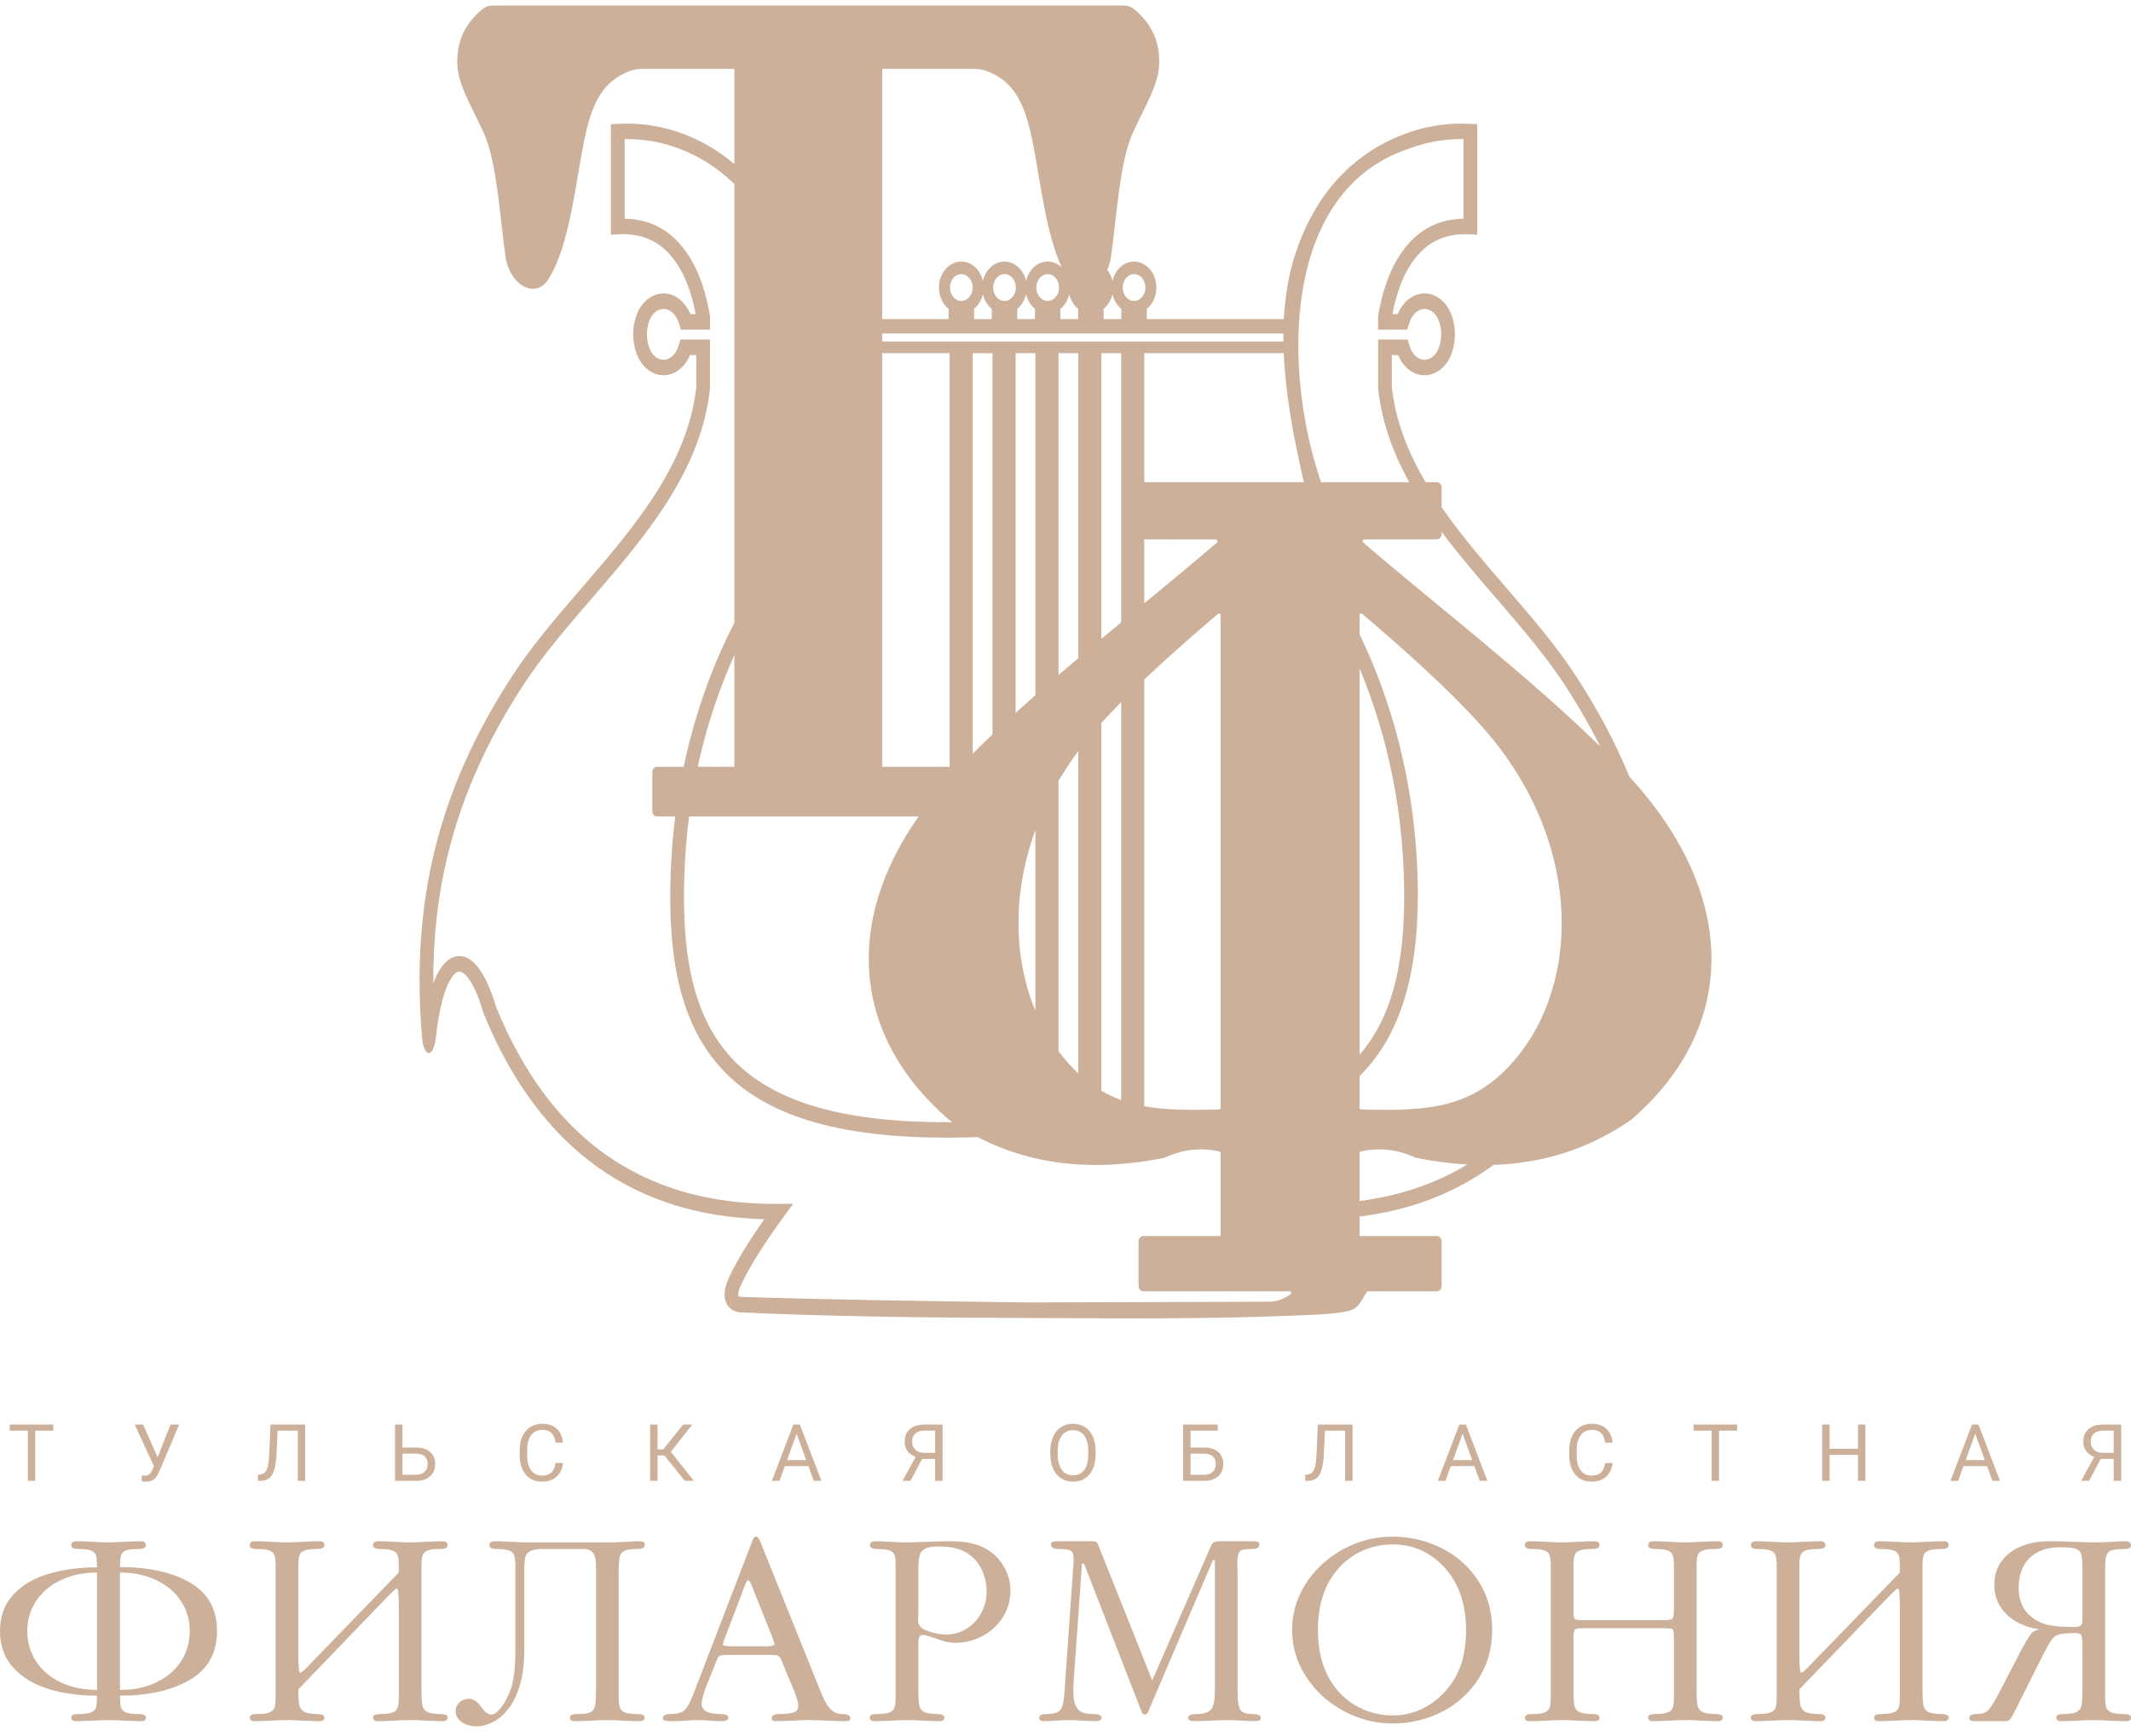 <?xml version="1.0" encoding="UTF-8"?> <svg xmlns="http://www.w3.org/2000/svg" width="216" height="176" viewBox="0 0 216 176" fill="none"> <path fill-rule="evenodd" clip-rule="evenodd" d="M115.881 130.911C115.62 130.911 115.407 130.671 115.407 130.376V125.843C115.407 125.548 115.62 125.308 115.881 125.308L123.723 125.308V116.914C123.723 116.828 123.67 116.756 123.596 116.739C121.637 116.293 119.786 116.564 118.021 117.377C111.265 118.739 104.903 118.285 99.094 115.277C86.424 115.725 78.555 113.552 73.883 109.099C69.044 104.485 67.666 97.528 67.979 88.573C68.047 86.621 68.203 84.686 68.445 82.773H66.594C66.333 82.773 66.12 82.532 66.12 82.238V78.271C66.12 77.976 66.333 77.736 66.594 77.736H69.293C69.477 76.861 69.68 75.994 69.901 75.133C70.983 70.927 72.502 66.897 74.436 63.135L74.437 18.654C72.81 17.072 70.966 15.894 69.019 15.134C67.182 14.417 65.249 14.069 63.316 14.1V22.172C65.465 22.212 67.263 22.977 68.696 24.498C70.252 26.15 71.345 28.498 71.953 31.935L71.967 32.013V33.418H69.005L68.851 32.865C68.721 32.395 68.485 31.994 68.187 31.716C67.918 31.466 67.597 31.318 67.258 31.318C66.814 31.318 66.406 31.568 66.104 31.971C65.776 32.41 65.572 33.206 65.572 33.895C65.572 34.585 65.776 35.38 66.104 35.819C66.406 36.223 66.814 36.473 67.258 36.473C67.598 36.473 67.911 36.334 68.168 36.096C68.454 35.831 68.68 35.441 68.81 34.973L68.963 34.42H71.964L71.965 39.417L71.962 39.441C71.029 47.849 65.387 54.397 59.934 60.728C57.463 63.597 55.03 66.421 53.13 69.32C49.424 74.977 46.896 80.588 45.44 86.451C44.387 90.69 43.893 95.066 43.917 99.691C44.149 99.074 44.401 98.564 44.67 98.164C45.132 97.477 45.659 97.072 46.228 96.958C46.825 96.838 47.421 97.037 47.994 97.561C48.824 98.322 49.631 99.85 50.313 102.164C52.99 108.674 56.642 113.674 61.358 117.026C66.091 120.39 71.913 122.111 78.914 122.051L80.392 122.038L79.453 123.332C78.569 124.549 77.722 125.764 76.954 126.973C76.206 128.151 75.558 129.29 75.063 130.367C74.934 130.664 74.862 130.916 74.839 131.124C74.826 131.242 74.831 131.325 74.852 131.374C74.86 131.394 74.878 131.412 74.904 131.426C74.948 131.45 75.012 131.469 75.095 131.481C84.675 131.776 94.387 131.923 104.125 132.039C104.508 132.044 121.826 131.987 128.741 131.968C129.469 131.966 130.195 131.625 130.787 131.245C130.85 131.204 130.881 131.124 130.862 131.044C130.843 130.965 130.782 130.911 130.709 130.911H115.881ZM12.163 158.871C15.092 158.871 17.464 159.399 19.277 160.457C21.091 161.509 21.998 163.143 21.998 165.355C21.998 167.571 21.086 169.22 19.263 170.292C17.439 171.368 15.073 171.907 12.163 171.907C12.163 172.445 12.192 172.833 12.25 173.071C12.313 173.303 12.473 173.478 12.73 173.594C12.992 173.711 13.424 173.769 14.025 173.769C14.53 173.769 14.787 173.885 14.787 174.118C14.787 174.37 14.617 174.496 14.287 174.496C13.923 174.496 13.38 174.477 12.662 174.438C11.94 174.399 11.397 174.38 11.028 174.38C10.664 174.38 10.111 174.399 9.374 174.438C8.632 174.477 8.079 174.496 7.711 174.496C7.386 174.496 7.221 174.37 7.221 174.118C7.221 173.885 7.464 173.769 7.944 173.769C8.55 173.769 8.986 173.711 9.258 173.594C9.525 173.478 9.685 173.303 9.748 173.071C9.806 172.833 9.835 172.445 9.835 171.907C8.036 171.907 6.392 171.679 4.903 171.223C3.414 170.762 2.226 170.044 1.334 169.06C0.446 168.071 0 166.839 0 165.355C0 163.876 0.446 162.649 1.334 161.679C2.226 160.714 3.414 160.006 4.903 159.564C6.392 159.118 8.036 158.9 9.835 158.9C9.835 158.357 9.806 157.969 9.748 157.736C9.685 157.498 9.525 157.324 9.258 157.207C8.986 157.096 8.55 157.038 7.944 157.038C7.464 157.038 7.221 156.912 7.221 156.664C7.221 156.388 7.386 156.252 7.711 156.252C8.152 156.252 8.715 156.271 9.399 156.31C10.082 156.349 10.606 156.368 10.97 156.368C11.338 156.368 11.877 156.349 12.575 156.31C13.278 156.271 13.846 156.252 14.287 156.252C14.617 156.252 14.787 156.388 14.787 156.664C14.787 156.912 14.53 157.038 14.025 157.038C13.434 157.038 13.007 157.091 12.75 157.193C12.493 157.3 12.328 157.469 12.265 157.702C12.197 157.935 12.163 158.328 12.163 158.871ZM12.163 171.325C13.535 171.325 14.762 171.073 15.834 170.563C16.906 170.059 17.74 169.351 18.337 168.444C18.933 167.537 19.234 166.509 19.234 165.355C19.234 164.23 18.933 163.211 18.337 162.304C17.735 161.397 16.896 160.689 15.819 160.185C14.743 159.676 13.521 159.424 12.163 159.424V171.325ZM9.835 159.424C8.482 159.424 7.265 159.676 6.188 160.185C5.107 160.694 4.268 161.402 3.666 162.309C3.065 163.211 2.764 164.23 2.764 165.355C2.764 166.509 3.065 167.537 3.661 168.444C4.263 169.351 5.097 170.059 6.174 170.563C7.245 171.073 8.467 171.325 9.835 171.325V159.424ZM30.238 171.267C30.238 172.013 30.272 172.542 30.34 172.862C30.408 173.182 30.578 173.41 30.84 173.551C31.102 173.687 31.533 173.759 32.13 173.769C32.629 173.769 32.881 173.885 32.881 174.118C32.881 174.37 32.717 174.496 32.392 174.496C32.023 174.496 31.48 174.477 30.767 174.438C30.049 174.399 29.506 174.38 29.133 174.38C28.764 174.38 28.211 174.399 27.479 174.438C26.742 174.477 26.189 174.496 25.815 174.496C25.486 174.496 25.316 174.37 25.316 174.118C25.316 173.885 25.563 173.769 26.048 173.769C26.625 173.769 27.052 173.716 27.324 173.604C27.59 173.497 27.76 173.323 27.833 173.085C27.905 172.852 27.94 172.484 27.94 171.994V171.354V159.424V158.783C27.94 158.303 27.905 157.945 27.833 157.707C27.76 157.469 27.59 157.3 27.319 157.193C27.047 157.091 26.62 157.038 26.048 157.038C25.563 157.038 25.316 156.912 25.316 156.664C25.316 156.388 25.486 156.252 25.815 156.252C26.262 156.252 26.824 156.271 27.503 156.31C28.182 156.349 28.706 156.368 29.074 156.368C29.438 156.368 29.972 156.349 30.675 156.31C31.373 156.271 31.945 156.252 32.392 156.252C32.717 156.252 32.881 156.388 32.881 156.664C32.881 156.912 32.629 157.038 32.13 157.038C31.557 157.038 31.131 157.091 30.859 157.193C30.587 157.3 30.418 157.469 30.345 157.707C30.272 157.945 30.238 158.303 30.238 158.783V159.424V167.799C30.238 168.987 30.306 169.579 30.437 169.579C30.549 169.579 30.82 169.346 31.257 168.881L40.423 159.424V158.783C40.423 158.303 40.389 157.945 40.316 157.707C40.243 157.469 40.073 157.3 39.802 157.193C39.53 157.091 39.108 157.038 38.531 157.038C38.051 157.038 37.809 156.912 37.809 156.664C37.809 156.388 37.973 156.252 38.298 156.252C38.745 156.252 39.307 156.271 39.986 156.31C40.665 156.349 41.189 156.368 41.557 156.368C41.931 156.368 42.469 156.349 43.163 156.31C43.861 156.271 44.428 156.252 44.874 156.252C45.204 156.252 45.369 156.388 45.369 156.664C45.369 156.912 45.117 157.038 44.613 157.038C44.04 157.038 43.614 157.091 43.342 157.193C43.071 157.3 42.901 157.469 42.828 157.707C42.755 157.945 42.721 158.303 42.721 158.783V159.424V171.354C42.721 172.091 42.755 172.615 42.823 172.92C42.891 173.226 43.056 173.439 43.313 173.565C43.565 173.691 44.002 173.759 44.613 173.769C45.117 173.769 45.369 173.885 45.369 174.118C45.369 174.37 45.204 174.496 44.874 174.496C44.506 174.496 43.963 174.477 43.25 174.438C42.532 174.399 41.989 174.38 41.615 174.38C41.252 174.38 40.699 174.399 39.962 174.438C39.22 174.477 38.667 174.496 38.298 174.496C37.973 174.496 37.809 174.37 37.809 174.118C37.809 173.885 38.051 173.769 38.531 173.769C39.113 173.769 39.535 173.716 39.807 173.604C40.073 173.497 40.243 173.323 40.316 173.085C40.389 172.852 40.423 172.484 40.423 171.994V171.354V162.828C40.423 161.625 40.355 161.024 40.224 161.024C40.161 161.024 39.889 161.267 39.404 161.751L30.238 171.267ZM55.142 157.038C54.487 157.038 54.022 157.106 53.745 157.246C53.464 157.387 53.294 157.605 53.231 157.906C53.168 158.202 53.139 158.711 53.139 159.424V167.285C53.139 168.672 52.989 169.87 52.683 170.874C52.383 171.878 51.985 172.683 51.49 173.289C51 173.895 50.477 174.336 49.919 174.608C49.361 174.884 48.818 175.02 48.28 175.02C47.761 175.02 47.281 174.884 46.844 174.608C46.408 174.336 46.185 173.948 46.185 173.449C46.185 173.114 46.32 172.828 46.582 172.586C46.844 172.348 47.15 172.227 47.494 172.227C47.994 172.227 48.44 172.527 48.828 173.129C49.177 173.594 49.502 173.827 49.793 173.827C50.011 173.827 50.254 173.691 50.52 173.42C50.782 173.153 51.005 172.852 51.185 172.518C51.413 172.101 51.597 171.718 51.733 171.373C51.868 171.024 51.99 170.52 52.087 169.855C52.188 169.191 52.237 168.342 52.237 167.309V159.424V158.783C52.237 158.299 52.198 157.935 52.125 157.702C52.053 157.469 51.883 157.3 51.606 157.193C51.335 157.091 50.913 157.038 50.341 157.038C49.856 157.038 49.613 156.912 49.613 156.664C49.613 156.388 49.783 156.252 50.113 156.252C50.549 156.252 51.107 156.271 51.796 156.31C52.48 156.349 53.003 156.368 53.367 156.368H62.13C62.436 156.368 62.877 156.349 63.449 156.31C64.017 156.271 64.492 156.252 64.865 156.252C65.195 156.252 65.36 156.378 65.36 156.625C65.36 156.902 65.108 157.038 64.604 157.038C63.988 157.038 63.551 157.096 63.299 157.217C63.047 157.333 62.882 157.542 62.814 157.838C62.746 158.134 62.712 158.643 62.712 159.361V171.354V171.994C62.712 172.484 62.751 172.852 62.824 173.085C62.897 173.323 63.066 173.497 63.328 173.604C63.595 173.716 64.022 173.769 64.604 173.769C65.089 173.769 65.336 173.885 65.336 174.118C65.336 174.37 65.166 174.496 64.836 174.496C64.473 174.496 63.92 174.477 63.178 174.438C62.441 174.399 61.888 174.38 61.519 174.38C61.151 174.38 60.608 174.399 59.89 174.438C59.167 174.477 58.624 174.496 58.26 174.496C57.931 174.496 57.766 174.37 57.766 174.118C57.766 173.885 58.013 173.769 58.517 173.769C59.138 173.769 59.575 173.711 59.827 173.599C60.079 173.483 60.244 173.274 60.312 172.969C60.38 172.663 60.413 172.125 60.413 171.354V158.638C60.413 157.571 60.006 157.038 59.191 157.038H55.142ZM71.52 171.121C71.253 171.863 71.117 172.397 71.117 172.726C71.117 173.42 71.767 173.769 73.062 173.769C73.571 173.769 73.823 173.895 73.823 174.147C73.823 174.38 73.591 174.496 73.125 174.496C72.853 174.496 72.441 174.477 71.898 174.438C71.355 174.399 70.948 174.38 70.686 174.38C70.409 174.38 69.997 174.399 69.454 174.438C68.911 174.477 68.503 174.496 68.232 174.496C67.815 174.496 67.538 174.477 67.398 174.443C67.257 174.409 67.189 174.317 67.189 174.176C67.189 173.905 67.461 173.769 68.004 173.769C68.688 173.769 69.173 173.614 69.464 173.299C69.764 172.979 70.133 172.212 70.565 171.005L76.18 156.427C76.263 156.199 76.331 156.034 76.379 155.937C76.433 155.835 76.53 155.786 76.67 155.786C76.811 155.786 76.947 155.971 77.082 156.334L82.96 170.947C83.086 171.262 83.217 171.582 83.358 171.916C83.494 172.246 83.654 172.552 83.833 172.833C84.013 173.114 84.226 173.342 84.473 173.512C84.726 173.682 85.012 173.769 85.346 173.769C85.909 173.769 86.19 173.915 86.19 174.206C86.19 174.399 86.045 174.496 85.749 174.496C85.322 174.496 84.682 174.477 83.833 174.438C82.98 174.399 82.339 174.38 81.913 174.38C81.564 174.38 81.03 174.399 80.307 174.438C79.59 174.477 79.047 174.496 78.683 174.496C78.368 174.496 78.212 174.399 78.212 174.206C78.212 173.915 78.494 173.769 79.056 173.769C79.624 173.769 80.075 173.716 80.414 173.614C80.749 173.512 80.918 173.274 80.918 172.896C80.918 172.673 80.783 172.198 80.516 171.47L79.585 169.259C79.362 168.701 79.226 168.366 79.182 168.255C79.139 168.143 79.071 168.042 78.979 167.954C78.886 167.867 78.76 167.818 78.61 167.799C78.46 167.784 78.183 167.775 77.781 167.775H73.823C73.523 167.775 73.3 167.789 73.154 167.814C73.014 167.838 72.912 167.886 72.844 167.954C72.776 168.027 72.703 168.173 72.616 168.396C72.529 168.624 72.456 168.803 72.398 168.939L71.52 171.121ZM73.353 166.383C73.3 166.553 73.271 166.669 73.271 166.732C73.271 166.844 73.62 166.902 74.318 166.902H77.665C78.227 166.902 78.503 166.824 78.503 166.674C78.503 166.63 78.469 166.519 78.406 166.334C78.339 166.15 78.305 166.048 78.305 166.029L76.326 161.082C76.287 160.985 76.239 160.874 76.19 160.738C76.137 160.602 76.079 160.481 76.02 160.369C75.962 160.263 75.909 160.209 75.86 160.209C75.797 160.209 75.729 160.263 75.666 160.369C75.603 160.476 75.54 160.607 75.482 160.772C75.424 160.937 75.385 161.039 75.366 161.082L73.353 166.383ZM90.783 159.428V158.696C90.783 158.231 90.749 157.891 90.677 157.668C90.604 157.45 90.439 157.29 90.182 157.188C89.92 157.091 89.498 157.042 88.921 157.042C88.436 157.042 88.189 156.916 88.189 156.664C88.189 156.388 88.359 156.252 88.688 156.252C89.1 156.252 89.629 156.271 90.279 156.31C90.929 156.349 91.428 156.368 91.773 156.368C92.296 156.368 93.048 156.349 94.018 156.31C94.988 156.271 95.783 156.252 96.399 156.252C98.048 156.252 99.353 156.582 100.298 157.241C100.934 157.663 101.448 158.245 101.836 158.973C102.229 159.7 102.423 160.457 102.423 161.233C102.423 162.237 102.165 163.143 101.647 163.958C101.133 164.773 100.439 165.408 99.576 165.869C98.713 166.325 97.777 166.553 96.778 166.553C96.414 166.553 96.016 166.485 95.585 166.354L94.183 165.888C93.834 165.786 93.621 165.738 93.543 165.738C93.237 165.738 93.082 166.01 93.082 166.553V171.354C93.082 172.091 93.116 172.615 93.184 172.92C93.252 173.226 93.417 173.439 93.674 173.565C93.931 173.691 94.362 173.759 94.974 173.769C95.473 173.769 95.725 173.885 95.725 174.118C95.725 174.37 95.56 174.496 95.235 174.496C94.867 174.496 94.324 174.477 93.611 174.438C92.893 174.399 92.35 174.38 91.976 174.38C91.608 174.38 91.055 174.399 90.323 174.438C89.586 174.477 89.033 174.496 88.659 174.496C88.329 174.496 88.16 174.37 88.16 174.118C88.16 173.885 88.407 173.769 88.892 173.769C89.469 173.769 89.896 173.716 90.168 173.604C90.434 173.497 90.604 173.323 90.677 173.085C90.749 172.852 90.783 172.484 90.783 171.994V171.354V159.428ZM93.082 163.585C93.082 163.687 93.077 163.798 93.063 163.914C93.053 164.031 93.048 164.113 93.048 164.167C93.048 164.623 93.213 164.943 93.543 165.127C93.81 165.287 94.178 165.423 94.649 165.539C95.114 165.651 95.526 165.709 95.876 165.709C96.656 165.709 97.36 165.51 97.99 165.107C98.625 164.71 99.12 164.172 99.474 163.502C99.828 162.833 100.007 162.115 100.007 161.344C100.007 160.66 99.876 160.001 99.619 159.365C99.362 158.735 98.984 158.211 98.494 157.794C97.738 157.115 96.632 156.776 95.172 156.776C94.522 156.776 94.052 156.853 93.756 157.013C93.456 157.173 93.271 157.416 93.194 157.741C93.121 158.071 93.082 158.58 93.082 159.278V163.585ZM116.793 170.365L122.792 156.63C122.908 156.378 123.17 156.252 123.577 156.252H126.812C127.152 156.252 127.375 156.271 127.486 156.305C127.593 156.339 127.651 156.432 127.651 156.572C127.651 156.882 127.418 157.038 126.953 157.038C126.23 157.038 125.803 157.115 125.672 157.27C125.498 157.464 125.411 157.872 125.411 158.493C125.411 158.614 125.415 158.769 125.425 158.963C125.435 159.157 125.44 159.278 125.44 159.332V171.354C125.44 172.44 125.546 173.119 125.76 173.391C125.968 173.643 126.347 173.769 126.895 173.769C127.496 173.769 127.797 173.895 127.797 174.147C127.797 174.375 127.612 174.492 127.244 174.492C126.933 174.492 126.468 174.477 125.847 174.438C125.226 174.399 124.761 174.38 124.455 174.38C124.062 174.38 123.481 174.399 122.704 174.438C121.933 174.477 121.361 174.492 120.988 174.492C120.619 174.492 120.435 174.375 120.435 174.147C120.435 173.895 120.736 173.769 121.337 173.769C121.924 173.769 122.38 173.633 122.709 173.362C122.995 173.09 123.141 172.421 123.141 171.354V158.173H122.942L116.478 173.299C116.424 173.434 116.385 173.526 116.361 173.585C116.332 173.643 116.293 173.696 116.24 173.75C116.191 173.798 116.123 173.827 116.041 173.827C115.857 173.827 115.711 173.643 115.609 173.27L109.877 158.522H109.669L108.825 170.51C108.805 170.738 108.796 171.082 108.796 171.533C108.796 172.266 108.927 172.823 109.198 173.202C109.465 173.58 109.979 173.769 110.75 173.769C111.351 173.769 111.652 173.895 111.652 174.147C111.652 174.375 111.434 174.492 111.002 174.492C110.721 174.492 110.285 174.477 109.703 174.438C109.121 174.399 108.684 174.38 108.388 174.38C108.097 174.38 107.661 174.399 107.084 174.438C106.507 174.477 106.075 174.492 105.799 174.492C105.488 174.492 105.333 174.375 105.333 174.147C105.333 173.895 105.585 173.769 106.09 173.769C106.841 173.769 107.316 173.614 107.52 173.299C107.719 172.988 107.845 172.416 107.894 171.587L108.796 158.691C108.815 158.517 108.825 158.294 108.825 158.027C108.825 157.731 108.781 157.518 108.694 157.377C108.611 157.241 108.456 157.149 108.238 157.106C108.015 157.062 107.68 157.038 107.224 157.038C106.759 157.038 106.531 156.882 106.531 156.572C106.531 156.432 106.584 156.339 106.696 156.305C106.807 156.271 107.03 156.252 107.365 156.252H110.75C110.988 156.252 111.143 156.305 111.216 156.417C111.284 156.524 111.381 156.751 111.502 157.096L116.793 170.365ZM141.119 155.786C142.948 155.786 144.64 156.189 146.197 156.989C147.754 157.789 148.985 158.905 149.892 160.345C150.799 161.781 151.25 163.415 151.25 165.243C151.25 167.067 150.799 168.701 149.892 170.146C148.985 171.592 147.754 172.717 146.202 173.522C144.645 174.327 142.952 174.729 141.119 174.729C139.402 174.729 137.754 174.302 136.177 173.454C134.606 172.605 133.34 171.451 132.395 169.996C131.444 168.541 130.969 166.96 130.969 165.243C130.969 163.944 131.245 162.721 131.793 161.572C132.341 160.418 133.103 159.409 134.073 158.531C135.043 157.658 136.139 156.984 137.351 156.504C138.568 156.024 139.824 155.786 141.119 155.786ZM146.682 159.22C145.193 157.455 143.36 156.572 141.182 156.572C140.038 156.572 138.961 156.81 137.957 157.28C136.953 157.755 136.11 158.429 135.421 159.307C134.199 160.82 133.588 162.799 133.588 165.248C133.588 167.765 134.238 169.792 135.532 171.33C136.236 172.164 137.075 172.799 138.054 173.245C139.034 173.691 140.077 173.915 141.182 173.915C142.278 173.915 143.311 173.667 144.281 173.172C145.251 172.678 146.09 171.994 146.798 171.121C147.453 170.292 147.914 169.399 148.19 168.444C148.466 167.489 148.602 166.422 148.602 165.248C148.602 162.789 147.962 160.782 146.682 159.22ZM159.486 171.354C159.486 172.091 159.52 172.615 159.587 172.92C159.655 173.226 159.82 173.439 160.077 173.565C160.329 173.691 160.766 173.759 161.377 173.769C161.877 173.769 162.129 173.885 162.129 174.118C162.129 174.37 161.964 174.496 161.639 174.496C161.27 174.496 160.727 174.477 160.014 174.438C159.296 174.399 158.753 174.38 158.38 174.38C158.011 174.38 157.459 174.399 156.726 174.438C155.989 174.477 155.436 174.496 155.063 174.496C154.733 174.496 154.563 174.37 154.563 174.118C154.563 173.885 154.811 173.769 155.296 173.769C155.873 173.769 156.299 173.716 156.571 173.604C156.838 173.497 157.007 173.323 157.08 173.085C157.153 172.852 157.187 172.484 157.187 171.994V171.354V159.424V158.783C157.187 158.303 157.153 157.945 157.08 157.707C157.007 157.469 156.838 157.3 156.566 157.193C156.295 157.091 155.868 157.038 155.296 157.038C154.811 157.038 154.563 156.912 154.563 156.664C154.563 156.388 154.733 156.252 155.063 156.252C155.509 156.252 156.072 156.271 156.75 156.31C157.429 156.349 157.953 156.368 158.322 156.368C158.685 156.368 159.219 156.349 159.922 156.31C160.62 156.271 161.193 156.252 161.639 156.252C161.964 156.252 162.129 156.388 162.129 156.664C162.129 156.912 161.877 157.038 161.377 157.038C160.805 157.038 160.378 157.091 160.106 157.193C159.835 157.3 159.665 157.469 159.592 157.707C159.52 157.945 159.486 158.303 159.486 158.783V159.424V163.173C159.486 163.57 159.5 163.837 159.534 163.963C159.563 164.089 159.636 164.172 159.757 164.205C159.878 164.239 160.126 164.254 160.504 164.254H168.652C169.127 164.254 169.418 164.201 169.52 164.089C169.621 163.978 169.67 163.672 169.67 163.173V159.424V158.783C169.67 158.303 169.636 157.945 169.563 157.707C169.49 157.469 169.321 157.3 169.049 157.193C168.778 157.091 168.356 157.038 167.779 157.038C167.298 157.038 167.056 156.912 167.056 156.664C167.056 156.388 167.221 156.252 167.546 156.252C167.992 156.252 168.554 156.271 169.233 156.31C169.912 156.349 170.436 156.368 170.805 156.368C171.178 156.368 171.716 156.349 172.41 156.31C173.108 156.271 173.676 156.252 174.122 156.252C174.452 156.252 174.617 156.388 174.617 156.664C174.617 156.912 174.364 157.038 173.86 157.038C173.288 157.038 172.861 157.091 172.589 157.193C172.318 157.3 172.148 157.469 172.075 157.707C172.003 157.945 171.969 158.303 171.969 158.783V159.424V171.354C171.969 172.091 172.003 172.615 172.07 172.92C172.138 173.226 172.303 173.439 172.56 173.565C172.812 173.691 173.249 173.759 173.86 173.769C174.364 173.769 174.617 173.885 174.617 174.118C174.617 174.37 174.452 174.496 174.122 174.496C173.753 174.496 173.21 174.477 172.497 174.438C171.78 174.399 171.236 174.38 170.863 174.38C170.499 174.38 169.946 174.399 169.209 174.438C168.467 174.477 167.914 174.496 167.546 174.496C167.221 174.496 167.056 174.37 167.056 174.118C167.056 173.885 167.298 173.769 167.779 173.769C168.361 173.769 168.782 173.716 169.054 173.604C169.321 173.497 169.49 173.323 169.563 173.085C169.636 172.852 169.67 172.484 169.67 171.994V171.354V166.15C169.67 165.752 169.655 165.486 169.621 165.36C169.592 165.234 169.52 165.151 169.398 165.117C169.277 165.083 169.03 165.069 168.652 165.069H160.475C159.99 165.069 159.704 165.117 159.617 165.219C159.529 165.316 159.486 165.626 159.486 166.15V171.354ZM182.386 171.267C182.386 172.013 182.42 172.542 182.488 172.862C182.556 173.182 182.726 173.41 182.988 173.551C183.25 173.687 183.681 173.759 184.278 173.769C184.777 173.769 185.029 173.885 185.029 174.118C185.029 174.37 184.865 174.496 184.54 174.496C184.171 174.496 183.628 174.477 182.915 174.438C182.197 174.399 181.654 174.38 181.281 174.38C180.912 174.38 180.359 174.399 179.627 174.438C178.89 174.477 178.337 174.496 177.964 174.496C177.634 174.496 177.464 174.37 177.464 174.118C177.464 173.885 177.711 173.769 178.196 173.769C178.773 173.769 179.2 173.716 179.472 173.604C179.738 173.497 179.908 173.323 179.981 173.085C180.054 172.852 180.088 172.484 180.088 171.994V171.354V159.424V158.783C180.088 158.303 180.054 157.945 179.981 157.707C179.908 157.469 179.738 157.3 179.467 157.193C179.195 157.091 178.769 157.038 178.196 157.038C177.711 157.038 177.464 156.912 177.464 156.664C177.464 156.388 177.634 156.252 177.964 156.252C178.41 156.252 178.972 156.271 179.651 156.31C180.33 156.349 180.854 156.368 181.223 156.368C181.586 156.368 182.12 156.349 182.823 156.31C183.521 156.271 184.093 156.252 184.54 156.252C184.865 156.252 185.029 156.388 185.029 156.664C185.029 156.912 184.777 157.038 184.278 157.038C183.705 157.038 183.279 157.091 183.007 157.193C182.736 157.3 182.566 157.469 182.493 157.707C182.42 157.945 182.386 158.303 182.386 158.783V159.424V167.799C182.386 168.987 182.454 169.579 182.585 169.579C182.697 169.579 182.968 169.346 183.405 168.881L192.571 159.424V158.783C192.571 158.303 192.537 157.945 192.464 157.707C192.391 157.469 192.221 157.3 191.95 157.193C191.678 157.091 191.256 157.038 190.679 157.038C190.199 157.038 189.957 156.912 189.957 156.664C189.957 156.388 190.122 156.252 190.447 156.252C190.893 156.252 191.455 156.271 192.134 156.31C192.813 156.349 193.337 156.368 193.706 156.368C194.079 156.368 194.617 156.349 195.311 156.31C196.009 156.271 196.576 156.252 197.023 156.252C197.352 156.252 197.517 156.388 197.517 156.664C197.517 156.912 197.265 157.038 196.761 157.038C196.188 157.038 195.762 157.091 195.49 157.193C195.219 157.3 195.049 157.469 194.976 157.707C194.903 157.945 194.869 158.303 194.869 158.783V159.424V171.354C194.869 172.091 194.903 172.615 194.971 172.92C195.039 173.226 195.204 173.439 195.461 173.565C195.713 173.691 196.15 173.759 196.761 173.769C197.265 173.769 197.517 173.885 197.517 174.118C197.517 174.37 197.352 174.496 197.023 174.496C196.654 174.496 196.111 174.477 195.398 174.438C194.68 174.399 194.137 174.38 193.764 174.38C193.4 174.38 192.847 174.399 192.11 174.438C191.368 174.477 190.815 174.496 190.447 174.496C190.122 174.496 189.957 174.37 189.957 174.118C189.957 173.885 190.199 173.769 190.679 173.769C191.261 173.769 191.683 173.716 191.955 173.604C192.221 173.497 192.391 173.323 192.464 173.085C192.537 172.852 192.571 172.484 192.571 171.994V171.354V162.828C192.571 161.625 192.503 161.024 192.372 161.024C192.309 161.024 192.037 161.267 191.552 161.751L182.386 171.267ZM213.376 171.354V171.994C213.376 172.489 213.415 172.857 213.488 173.09C213.561 173.323 213.73 173.497 213.997 173.604C214.264 173.716 214.691 173.769 215.273 173.769C215.758 173.769 216 173.885 216 174.118C216 174.37 215.83 174.496 215.501 174.496C215.137 174.496 214.584 174.477 213.842 174.438C213.105 174.399 212.552 174.38 212.183 174.38C211.815 174.38 211.272 174.399 210.554 174.438C209.831 174.477 209.288 174.496 208.924 174.496C208.595 174.496 208.43 174.37 208.43 174.118C208.43 173.885 208.677 173.769 209.181 173.769C209.792 173.759 210.224 173.691 210.486 173.565C210.743 173.439 210.908 173.226 210.976 172.925C211.044 172.62 211.078 172.096 211.078 171.354V166.873C211.078 166.233 211.029 165.845 210.927 165.704C210.835 165.612 210.622 165.563 210.287 165.563C209.54 165.563 209.007 165.612 208.692 165.704C208.376 165.801 208.129 165.976 207.95 166.233C207.77 166.485 207.474 167.018 207.057 167.828L204.211 173.507C204.017 173.885 203.866 174.147 203.764 174.288C203.658 174.429 203.478 174.496 203.221 174.496H200.142C199.793 174.496 199.618 174.39 199.618 174.176C199.618 173.905 199.865 173.769 200.37 173.769C200.932 173.769 201.349 173.609 201.611 173.284C201.878 172.964 202.213 172.416 202.615 171.645L204.972 167.106C205.336 166.436 205.622 165.966 205.83 165.689C206.034 165.418 206.34 165.248 206.742 165.185C205.918 165.078 205.156 164.831 204.458 164.453C203.759 164.07 203.197 163.556 202.775 162.911C202.353 162.266 202.145 161.519 202.145 160.675C202.145 159.71 202.402 158.895 202.916 158.226C203.43 157.557 204.104 157.062 204.938 156.737C205.777 156.412 206.679 156.252 207.644 156.252C208.309 156.252 209.162 156.271 210.205 156.31C211.247 156.349 212.057 156.368 212.625 156.368C212.93 156.368 213.391 156.349 213.997 156.31C214.608 156.271 215.098 156.252 215.471 156.252C215.821 156.252 216 156.397 216 156.693C216 156.926 215.758 157.042 215.273 157.042C214.424 157.042 213.895 157.154 213.687 157.387C213.478 157.615 213.376 158.09 213.376 158.818V159.458V171.354ZM211.078 159.191C211.078 158.439 211.039 157.915 210.966 157.62C210.889 157.324 210.699 157.125 210.394 157.018C210.088 156.916 209.56 156.863 208.808 156.863C207.499 156.863 206.475 157.222 205.733 157.94C204.991 158.657 204.618 159.676 204.618 160.995C204.618 162.295 205.064 163.284 205.961 163.963C206.471 164.351 207.009 164.608 207.571 164.734C208.134 164.86 208.808 164.923 209.594 164.923C209.642 164.923 209.739 164.928 209.894 164.938C210.045 164.947 210.166 164.952 210.263 164.952C210.806 164.952 211.078 164.768 211.078 164.399V159.191ZM5.403 145.041H3.568V150.131H2.821V145.041H0.99V144.423H5.403V145.041ZM15.976 147.734L17.289 144.423H18.163L16.145 149.177C16.009 149.479 15.882 149.695 15.764 149.822C15.647 149.948 15.509 150.045 15.35 150.111C15.193 150.178 14.994 150.211 14.758 150.211C14.55 150.211 14.419 150.199 14.361 150.176L14.384 149.577L14.742 149.593C15.016 149.593 15.219 149.462 15.353 149.198L15.451 148.995L15.599 148.647L13.655 144.423H14.498L15.976 147.734ZM30.936 144.423V150.131H30.183V145.041H28.137L28.035 147.304C27.997 148.062 27.918 148.632 27.802 149.014C27.686 149.395 27.515 149.676 27.29 149.854C27.065 150.033 26.765 150.126 26.388 150.131H26.142V149.513L26.299 149.505C26.542 149.486 26.728 149.407 26.859 149.268C26.99 149.129 27.089 148.905 27.157 148.6C27.224 148.294 27.274 147.824 27.302 147.189L27.42 144.423H30.936ZM40.794 146.751H42.212C42.808 146.759 43.273 146.912 43.608 147.21C43.942 147.508 44.11 147.913 44.11 148.425C44.11 148.94 43.941 149.351 43.604 149.656C43.267 149.962 42.808 150.12 42.224 150.131H40.041V144.423H40.794V146.751ZM40.794 147.369V149.513H42.169C42.543 149.513 42.833 149.414 43.042 149.214C43.249 149.016 43.353 148.75 43.353 148.416C43.353 148.094 43.253 147.84 43.054 147.656C42.853 147.47 42.569 147.375 42.2 147.369H40.794ZM57.07 148.322C56.999 148.925 56.777 149.391 56.401 149.719C56.026 150.047 55.529 150.211 54.907 150.211C54.232 150.211 53.692 149.969 53.285 149.486C52.879 149.002 52.676 148.354 52.676 147.543V146.995C52.676 146.463 52.77 145.996 52.96 145.594C53.15 145.191 53.417 144.882 53.765 144.666C54.113 144.451 54.516 144.343 54.972 144.343C55.58 144.343 56.065 144.511 56.431 144.85C56.797 145.188 57.01 145.657 57.07 146.256H56.313C56.249 145.8 56.107 145.471 55.889 145.267C55.669 145.063 55.364 144.961 54.972 144.961C54.492 144.961 54.114 145.139 53.841 145.495C53.568 145.849 53.432 146.356 53.432 147.012V147.565C53.432 148.185 53.562 148.678 53.82 149.044C54.08 149.41 54.441 149.593 54.907 149.593C55.324 149.593 55.645 149.498 55.868 149.309C56.092 149.121 56.24 148.792 56.313 148.322H57.07ZM67.347 147.554H66.652V150.131H65.9V144.423H66.652V146.936H67.24L69.236 144.423H70.173L67.993 147.183L70.333 150.131H69.413L67.347 147.554ZM81.941 148.638H79.549L79.012 150.131H78.236L80.416 144.423H81.074L83.258 150.131H82.486L81.941 148.638ZM79.776 148.019H81.718L80.745 145.351L79.776 148.019ZM94.783 150.131V147.907H93.466L92.286 150.131H91.483L92.808 147.7C92.07 147.409 91.702 146.89 91.702 146.144C91.702 145.6 91.88 145.178 92.238 144.875C92.594 144.574 93.09 144.423 93.724 144.423H95.54V150.131H94.783ZM92.454 146.141C92.454 146.486 92.563 146.763 92.778 146.972C92.994 147.181 93.293 147.286 93.677 147.289H94.783V145.041H93.713C93.305 145.041 92.994 145.137 92.778 145.331C92.563 145.524 92.454 145.794 92.454 146.141ZM111.051 147.462C111.051 148.021 110.957 148.509 110.769 148.927C110.581 149.344 110.315 149.663 109.97 149.882C109.624 150.102 109.222 150.211 108.761 150.211C108.312 150.211 107.914 150.1 107.567 149.879C107.219 149.659 106.948 149.344 106.757 148.935C106.564 148.525 106.467 148.052 106.461 147.512V147.1C106.461 146.552 106.556 146.066 106.748 145.644C106.938 145.224 107.208 144.902 107.557 144.678C107.905 144.455 108.305 144.343 108.755 144.343C109.211 144.343 109.615 144.454 109.963 144.674C110.312 144.895 110.581 145.215 110.769 145.635C110.957 146.055 111.051 146.544 111.051 147.1V147.462ZM110.303 147.092C110.303 146.417 110.166 145.897 109.895 145.536C109.623 145.174 109.243 144.993 108.755 144.993C108.278 144.993 107.904 145.174 107.631 145.536C107.358 145.897 107.217 146.399 107.209 147.041V147.462C107.209 148.117 107.347 148.632 107.623 149.007C107.898 149.382 108.278 149.569 108.761 149.569C109.249 149.569 109.624 149.392 109.891 149.038C110.157 148.685 110.295 148.177 110.303 147.516V147.092ZM123.428 145.041H120.676V146.751H122.094C122.691 146.759 123.155 146.912 123.49 147.21C123.824 147.508 123.991 147.913 123.991 148.425C123.991 148.94 123.823 149.351 123.487 149.656C123.15 149.962 122.689 150.12 122.106 150.131H119.92V144.423H123.428V145.041ZM120.676 147.369V149.513H122.051C122.424 149.513 122.716 149.414 122.924 149.214C123.131 149.016 123.235 148.75 123.235 148.416C123.235 148.094 123.135 147.84 122.936 147.656C122.735 147.47 122.451 147.375 122.083 147.369H120.676ZM137.094 144.423V150.131H136.341V145.041H134.295L134.193 147.304C134.154 148.062 134.075 148.632 133.96 149.014C133.844 149.395 133.672 149.676 133.448 149.854C133.223 150.033 132.923 150.126 132.546 150.131H132.3V149.513L132.456 149.505C132.7 149.486 132.886 149.407 133.017 149.268C133.148 149.129 133.247 148.905 133.315 148.6C133.382 148.294 133.432 147.824 133.46 147.189L133.577 144.423H137.094ZM149.446 148.638H147.053L146.517 150.131H145.741L147.92 144.423H148.579L150.762 150.131H149.99L149.446 148.638ZM147.281 148.019H149.222L148.25 145.351L147.281 148.019ZM163.455 148.322C163.384 148.925 163.162 149.391 162.786 149.719C162.412 150.047 161.914 150.211 161.292 150.211C160.617 150.211 160.077 149.969 159.67 149.486C159.265 149.002 159.061 148.354 159.061 147.543V146.995C159.061 146.463 159.155 145.996 159.345 145.594C159.535 145.191 159.802 144.882 160.15 144.666C160.498 144.451 160.901 144.343 161.357 144.343C161.965 144.343 162.45 144.511 162.816 144.85C163.182 145.188 163.395 145.657 163.455 146.256H162.698C162.634 145.8 162.492 145.471 162.274 145.267C162.054 145.063 161.749 144.961 161.357 144.961C160.877 144.961 160.5 145.139 160.227 145.495C159.954 145.849 159.817 146.356 159.817 147.012V147.565C159.817 148.185 159.947 148.678 160.205 149.044C160.465 149.41 160.826 149.593 161.292 149.593C161.709 149.593 162.03 149.498 162.254 149.309C162.477 149.121 162.626 148.792 162.698 148.322H163.455ZM176.079 145.041H174.244V150.131H173.496V145.041H171.666V144.423H176.079V145.041ZM189.079 150.131H188.324V147.498H185.447V150.131H184.693V144.423H185.447V146.88H188.324V144.423H189.079V150.131ZM201.406 148.638H199.014L198.477 150.131H197.701L199.881 144.423H200.539L202.723 150.131H201.951L201.406 148.638ZM199.241 148.019H201.182L200.21 145.351L199.241 148.019ZM214.247 150.131V147.907H212.931L211.751 150.131H210.948L212.273 147.7C211.535 147.409 211.167 146.89 211.167 146.144C211.167 145.6 211.345 145.178 211.702 144.875C212.058 144.574 212.555 144.423 213.189 144.423H215.005V150.131H214.247ZM211.919 146.141C211.919 146.486 212.028 146.763 212.243 146.972C212.459 147.181 212.758 147.286 213.142 147.289H214.247V145.041H213.178C212.77 145.041 212.459 145.137 212.243 145.331C212.028 145.524 211.919 145.794 211.919 146.141ZM116.239 31.314V32.348H130.129C130.254 29.969 130.638 27.722 131.344 25.603C133.273 19.812 136.941 15.7 142.185 13.653C144.403 12.787 146.746 12.417 149.071 12.559L149.732 12.599V23.793L149.003 23.753C146.918 23.639 145.215 24.257 143.911 25.641C142.629 27.002 141.701 28.941 141.141 31.845H141.669C141.892 31.317 142.208 30.858 142.587 30.505C143.1 30.028 143.727 29.745 144.397 29.745C145.269 29.745 146.052 30.208 146.612 30.957C147.146 31.671 147.476 32.826 147.476 33.895C147.476 34.965 147.146 36.12 146.612 36.833C146.052 37.582 145.269 38.046 144.397 38.046C143.727 38.046 143.111 37.775 142.606 37.307C142.236 36.964 141.929 36.515 141.709 35.993H141.078L141.078 39.273C141.466 42.736 142.742 45.903 144.498 48.888H145.648C145.908 48.888 146.122 49.128 146.122 49.423V51.418C148.095 54.268 150.423 56.971 152.716 59.634C155.22 62.54 157.683 65.4 159.64 68.386C161.897 71.831 163.73 75.264 165.162 78.747C165.279 78.875 165.395 79.003 165.509 79.13C176.047 90.852 176.258 104.058 165.365 113.506C161.031 116.52 156.351 117.935 151.397 118.093C151.278 118.181 151.158 118.268 151.037 118.354C147.279 121.025 142.882 122.706 137.806 123.337V125.308L145.648 125.308C145.909 125.308 146.122 125.548 146.122 125.843V130.376C146.122 130.671 145.908 130.911 145.648 130.911H138.596C137.79 132.108 137.743 132.716 136.384 132.978C134.892 133.267 132.29 133.328 130.497 133.4C121.728 133.751 112.943 133.646 104.167 133.619C94.486 133.589 84.779 133.493 74.939 133.044C74.706 133.011 74.49 132.941 74.295 132.833C73.979 132.658 73.741 132.397 73.595 132.05C73.46 131.732 73.411 131.359 73.457 130.933C73.497 130.564 73.616 130.14 73.822 129.664L73.827 129.648C74.363 128.483 75.045 127.282 75.822 126.058C76.327 125.263 76.883 124.442 77.473 123.605C70.837 123.43 65.243 121.641 60.618 118.354C55.654 114.825 51.823 109.585 49.031 102.775L49.011 102.726L49.001 102.692C48.403 100.652 47.751 99.358 47.118 98.778C46.877 98.558 46.658 98.468 46.468 98.506C46.249 98.55 46.015 98.753 45.775 99.111C45.077 100.148 44.495 102.214 44.17 105.275C43.901 107.347 42.953 107.153 42.788 105.257C42.198 98.384 42.599 92.076 44.102 86.027C45.604 79.98 48.205 74.201 52.015 68.386C53.972 65.4 56.435 62.54 58.939 59.634C64.225 53.496 69.694 47.148 70.577 39.273L70.577 35.993H69.946C69.726 36.515 69.419 36.964 69.049 37.307C68.544 37.775 67.928 38.046 67.258 38.046C66.386 38.046 65.603 37.582 65.043 36.833C64.509 36.12 64.179 34.965 64.179 33.895C64.179 32.826 64.509 31.671 65.043 30.957C65.603 30.208 66.386 29.745 67.258 29.745C67.928 29.745 68.555 30.028 69.068 30.505C69.447 30.858 69.763 31.317 69.987 31.845H70.514C69.954 28.941 69.026 27.002 67.744 25.641C66.44 24.257 64.737 23.639 62.652 23.753L61.923 23.793V12.599L62.584 12.559C64.909 12.417 67.252 12.787 69.47 13.653C71.229 14.34 72.908 15.338 74.437 16.641L74.437 6.979H65.344C64.338 6.979 63.842 7.13 62.897 7.641C60.597 8.886 59.769 11.486 59.186 14.374C58.335 18.595 57.768 24.631 55.693 28.146C54.45 30.351 51.871 29.138 51.276 26.27C50.717 22.651 50.425 16.53 49.035 13.48C47.756 10.675 46.363 8.524 46.35 6.35C46.337 4.366 46.934 2.772 48.49 1.284C49.305 0.505 49.553 0.559 50.612 0.559H113.239C114.299 0.559 114.546 0.505 115.362 1.284C116.918 2.772 117.514 4.366 117.502 6.35C117.489 8.524 116.095 10.675 114.817 13.48C113.426 16.53 113.135 22.651 112.576 26.27C112.494 26.664 112.375 27.027 112.227 27.354C112.477 27.666 112.664 28.048 112.761 28.473C112.864 28.021 113.069 27.617 113.344 27.295C113.754 26.816 114.322 26.52 114.95 26.52C115.578 26.52 116.145 26.816 116.556 27.295C116.962 27.771 117.215 28.427 117.215 29.151C117.215 29.874 116.962 30.531 116.556 31.006C116.458 31.119 116.353 31.223 116.239 31.314ZM113.661 32.348V31.314C113.547 31.223 113.441 31.119 113.344 31.006C113.069 30.684 112.864 30.28 112.761 29.828C112.657 30.28 112.453 30.684 112.178 31.006C112.081 31.119 111.975 31.223 111.861 31.314V32.348H113.661ZM109.283 32.348V31.314C109.169 31.223 109.063 31.119 108.966 31.006C108.691 30.684 108.487 30.28 108.383 29.828C108.28 30.28 108.075 30.684 107.8 31.006C107.703 31.119 107.597 31.223 107.483 31.314V32.348H109.283ZM104.905 32.348V31.314C104.792 31.223 104.686 31.119 104.588 31.006C104.313 30.684 104.109 30.28 104.005 29.828C103.902 30.28 103.698 30.684 103.422 31.006C103.325 31.119 103.219 31.223 103.106 31.314V32.348H104.905ZM100.527 32.348V31.314C100.414 31.223 100.308 31.119 100.211 31.006C99.935 30.684 99.731 30.28 99.628 29.828C99.524 30.28 99.32 30.684 99.045 31.006C98.947 31.119 98.842 31.223 98.728 31.314V32.348H100.527ZM96.15 32.348V31.314C96.036 31.223 95.93 31.119 95.833 31.006C95.426 30.531 95.174 29.874 95.174 29.151C95.174 28.427 95.426 27.771 95.833 27.295C96.243 26.816 96.811 26.52 97.439 26.52C98.067 26.52 98.634 26.816 99.045 27.295C99.32 27.617 99.524 28.021 99.628 28.474C99.731 28.021 99.935 27.617 100.211 27.295C100.621 26.816 101.189 26.52 101.817 26.52C102.444 26.52 103.012 26.816 103.422 27.295C103.698 27.617 103.902 28.021 104.005 28.473C104.109 28.021 104.313 27.617 104.588 27.295C104.999 26.816 105.566 26.52 106.194 26.52C106.734 26.52 107.229 26.738 107.618 27.104C105.976 23.525 105.438 18.203 104.665 14.374C104.083 11.486 103.255 8.886 100.955 7.641C100.01 7.13 99.514 6.979 98.507 6.979H89.415L89.415 32.348H96.15ZM98.249 28.185C98.041 27.942 97.754 27.792 97.439 27.792C97.123 27.792 96.837 27.942 96.629 28.185C96.418 28.431 96.287 28.773 96.287 29.151C96.287 29.529 96.418 29.87 96.629 30.116C96.837 30.359 97.123 30.51 97.439 30.51C97.754 30.51 98.041 30.359 98.249 30.116C98.459 29.87 98.59 29.529 98.59 29.151C98.59 28.773 98.459 28.431 98.249 28.185ZM102.626 28.185C102.419 27.942 102.132 27.792 101.817 27.792C101.501 27.792 101.215 27.942 101.007 28.185C100.796 28.431 100.665 28.773 100.665 29.151C100.665 29.529 100.796 29.87 101.007 30.116C101.215 30.359 101.501 30.51 101.817 30.51C102.132 30.51 102.419 30.359 102.626 30.116C102.837 29.87 102.968 29.529 102.968 29.151C102.968 28.773 102.837 28.431 102.626 28.185ZM107.004 28.185C106.796 27.942 106.51 27.792 106.194 27.792C105.879 27.792 105.592 27.942 105.384 28.185C105.174 28.431 105.043 28.773 105.043 29.151C105.043 29.529 105.174 29.87 105.384 30.116C105.592 30.359 105.879 30.51 106.194 30.51C106.51 30.51 106.796 30.359 107.004 30.116C107.215 29.87 107.346 29.529 107.346 29.151C107.346 28.773 107.215 28.431 107.004 28.185ZM115.759 28.185C115.552 27.942 115.265 27.792 114.95 27.792C114.634 27.792 114.348 27.942 114.14 28.185C113.929 28.431 113.798 28.773 113.798 29.151C113.798 29.529 113.929 29.87 114.14 30.116C114.348 30.359 114.634 30.51 114.95 30.51C115.265 30.51 115.552 30.359 115.759 30.116C115.97 29.87 116.101 29.529 116.101 29.151C116.101 28.773 115.97 28.431 115.759 28.185ZM115.982 35.804V48.888H132.166C131.059 44.171 130.294 39.816 130.121 35.804H115.982ZM115.982 54.68V61.166C118.577 59.024 121.085 56.953 123.349 55.007C123.404 54.959 123.425 54.882 123.403 54.808C123.381 54.734 123.322 54.687 123.253 54.687L115.982 54.68ZM115.982 68.889V112.148C118.295 112.572 120.8 112.535 123.567 112.48C123.654 112.478 123.723 112.398 123.723 112.301V62.364C123.723 62.295 123.69 62.236 123.635 62.205C123.58 62.174 123.518 62.18 123.469 62.222C120.858 64.449 118.307 66.684 115.982 68.889ZM113.641 111.524V71.181C112.941 71.892 112.27 72.598 111.635 73.299V110.583C112.289 110.965 112.957 111.275 113.641 111.524ZM113.641 63.099V35.804H111.635V64.765C112.305 64.207 112.975 63.651 113.641 63.099ZM98.597 35.804V76.413C99.243 75.763 99.912 75.109 100.603 74.451V35.804H98.597ZM96.256 77.736V35.804H89.415L89.416 77.735L96.256 77.736ZM102.943 35.804V72.272C103.6 71.674 104.27 71.075 104.949 70.475V35.804H102.943ZM107.289 35.804V68.438C107.953 67.867 108.623 67.297 109.295 66.728V35.804H107.289ZM107.289 79.177V106.57C107.946 107.441 108.614 108.187 109.295 108.825V76.14C108.555 77.139 107.887 78.153 107.289 79.177ZM104.949 102.461V84.138C102.555 90.685 102.772 97.256 104.949 102.461ZM89.415 34.624H130.088C130.084 34.352 130.083 34.081 130.085 33.812H89.415V34.624ZM137.806 106.925C141.5 102.683 142.563 96.488 142.289 88.634C142.131 84.143 141.529 79.879 140.42 75.57C139.731 72.889 138.858 70.281 137.806 67.77V106.925ZM137.806 64.312C139.462 67.734 140.784 71.362 141.754 75.133C142.88 79.512 143.517 84.017 143.676 88.573C143.984 97.39 142.471 104.475 137.806 109.095V112.301C137.806 112.398 137.875 112.478 137.961 112.48C144.565 112.612 149.677 112.64 154.253 106.552C160.191 98.651 160.18 84.843 150.214 73.656C146.915 69.953 142.578 66.075 138.059 62.222C138.01 62.18 137.949 62.174 137.894 62.205C137.839 62.236 137.806 62.295 137.806 62.364V64.312ZM137.806 121.76C141.911 121.23 145.543 119.984 148.724 118.059C147.014 117.964 145.275 117.733 143.508 117.377C141.742 116.564 139.892 116.293 137.933 116.739C137.858 116.756 137.806 116.828 137.806 116.914V121.76ZM162.209 75.693C161.143 73.564 159.917 71.445 158.525 69.32C156.625 66.421 154.192 63.597 151.721 60.728C149.807 58.506 147.87 56.257 146.122 53.911V54.145C146.122 54.439 145.909 54.68 145.648 54.68L138.275 54.687C138.206 54.687 138.148 54.734 138.126 54.808C138.104 54.882 138.125 54.959 138.18 55.007C145.399 61.212 155.096 68.686 162.209 75.693ZM142.839 48.888C141.231 45.973 140.073 42.861 139.693 39.441L139.691 39.417L139.691 34.42H142.692L142.845 34.973C142.975 35.441 143.201 35.831 143.487 36.096C143.744 36.334 144.057 36.473 144.397 36.473C144.841 36.473 145.249 36.223 145.551 35.819C145.88 35.38 146.083 34.585 146.083 33.895C146.083 33.206 145.88 32.41 145.551 31.971C145.249 31.568 144.841 31.318 144.397 31.318C144.059 31.318 143.737 31.466 143.468 31.716C143.17 31.994 142.934 32.395 142.804 32.865L142.65 33.418H139.688V32.013L139.702 31.935C140.31 28.498 141.403 26.15 142.959 24.498C144.392 22.977 146.19 22.212 148.339 22.172V14.1C146.406 14.069 144.473 14.417 142.637 15.134C129.907 19.493 130.015 37.606 133.905 48.888H142.839ZM96.544 113.766C96.417 113.681 96.29 113.594 96.163 113.506C86.386 105.025 85.557 93.518 93.109 82.773H69.848C69.597 84.704 69.436 86.661 69.367 88.634C69.07 97.113 70.332 103.658 74.781 107.9C78.881 111.808 85.714 113.85 96.544 113.766ZM70.721 77.735H74.436L74.436 66.419C73.119 69.342 72.048 72.405 71.235 75.57C71.05 76.287 70.879 77.008 70.721 77.735Z" fill="#CDB099"></path> </svg> 